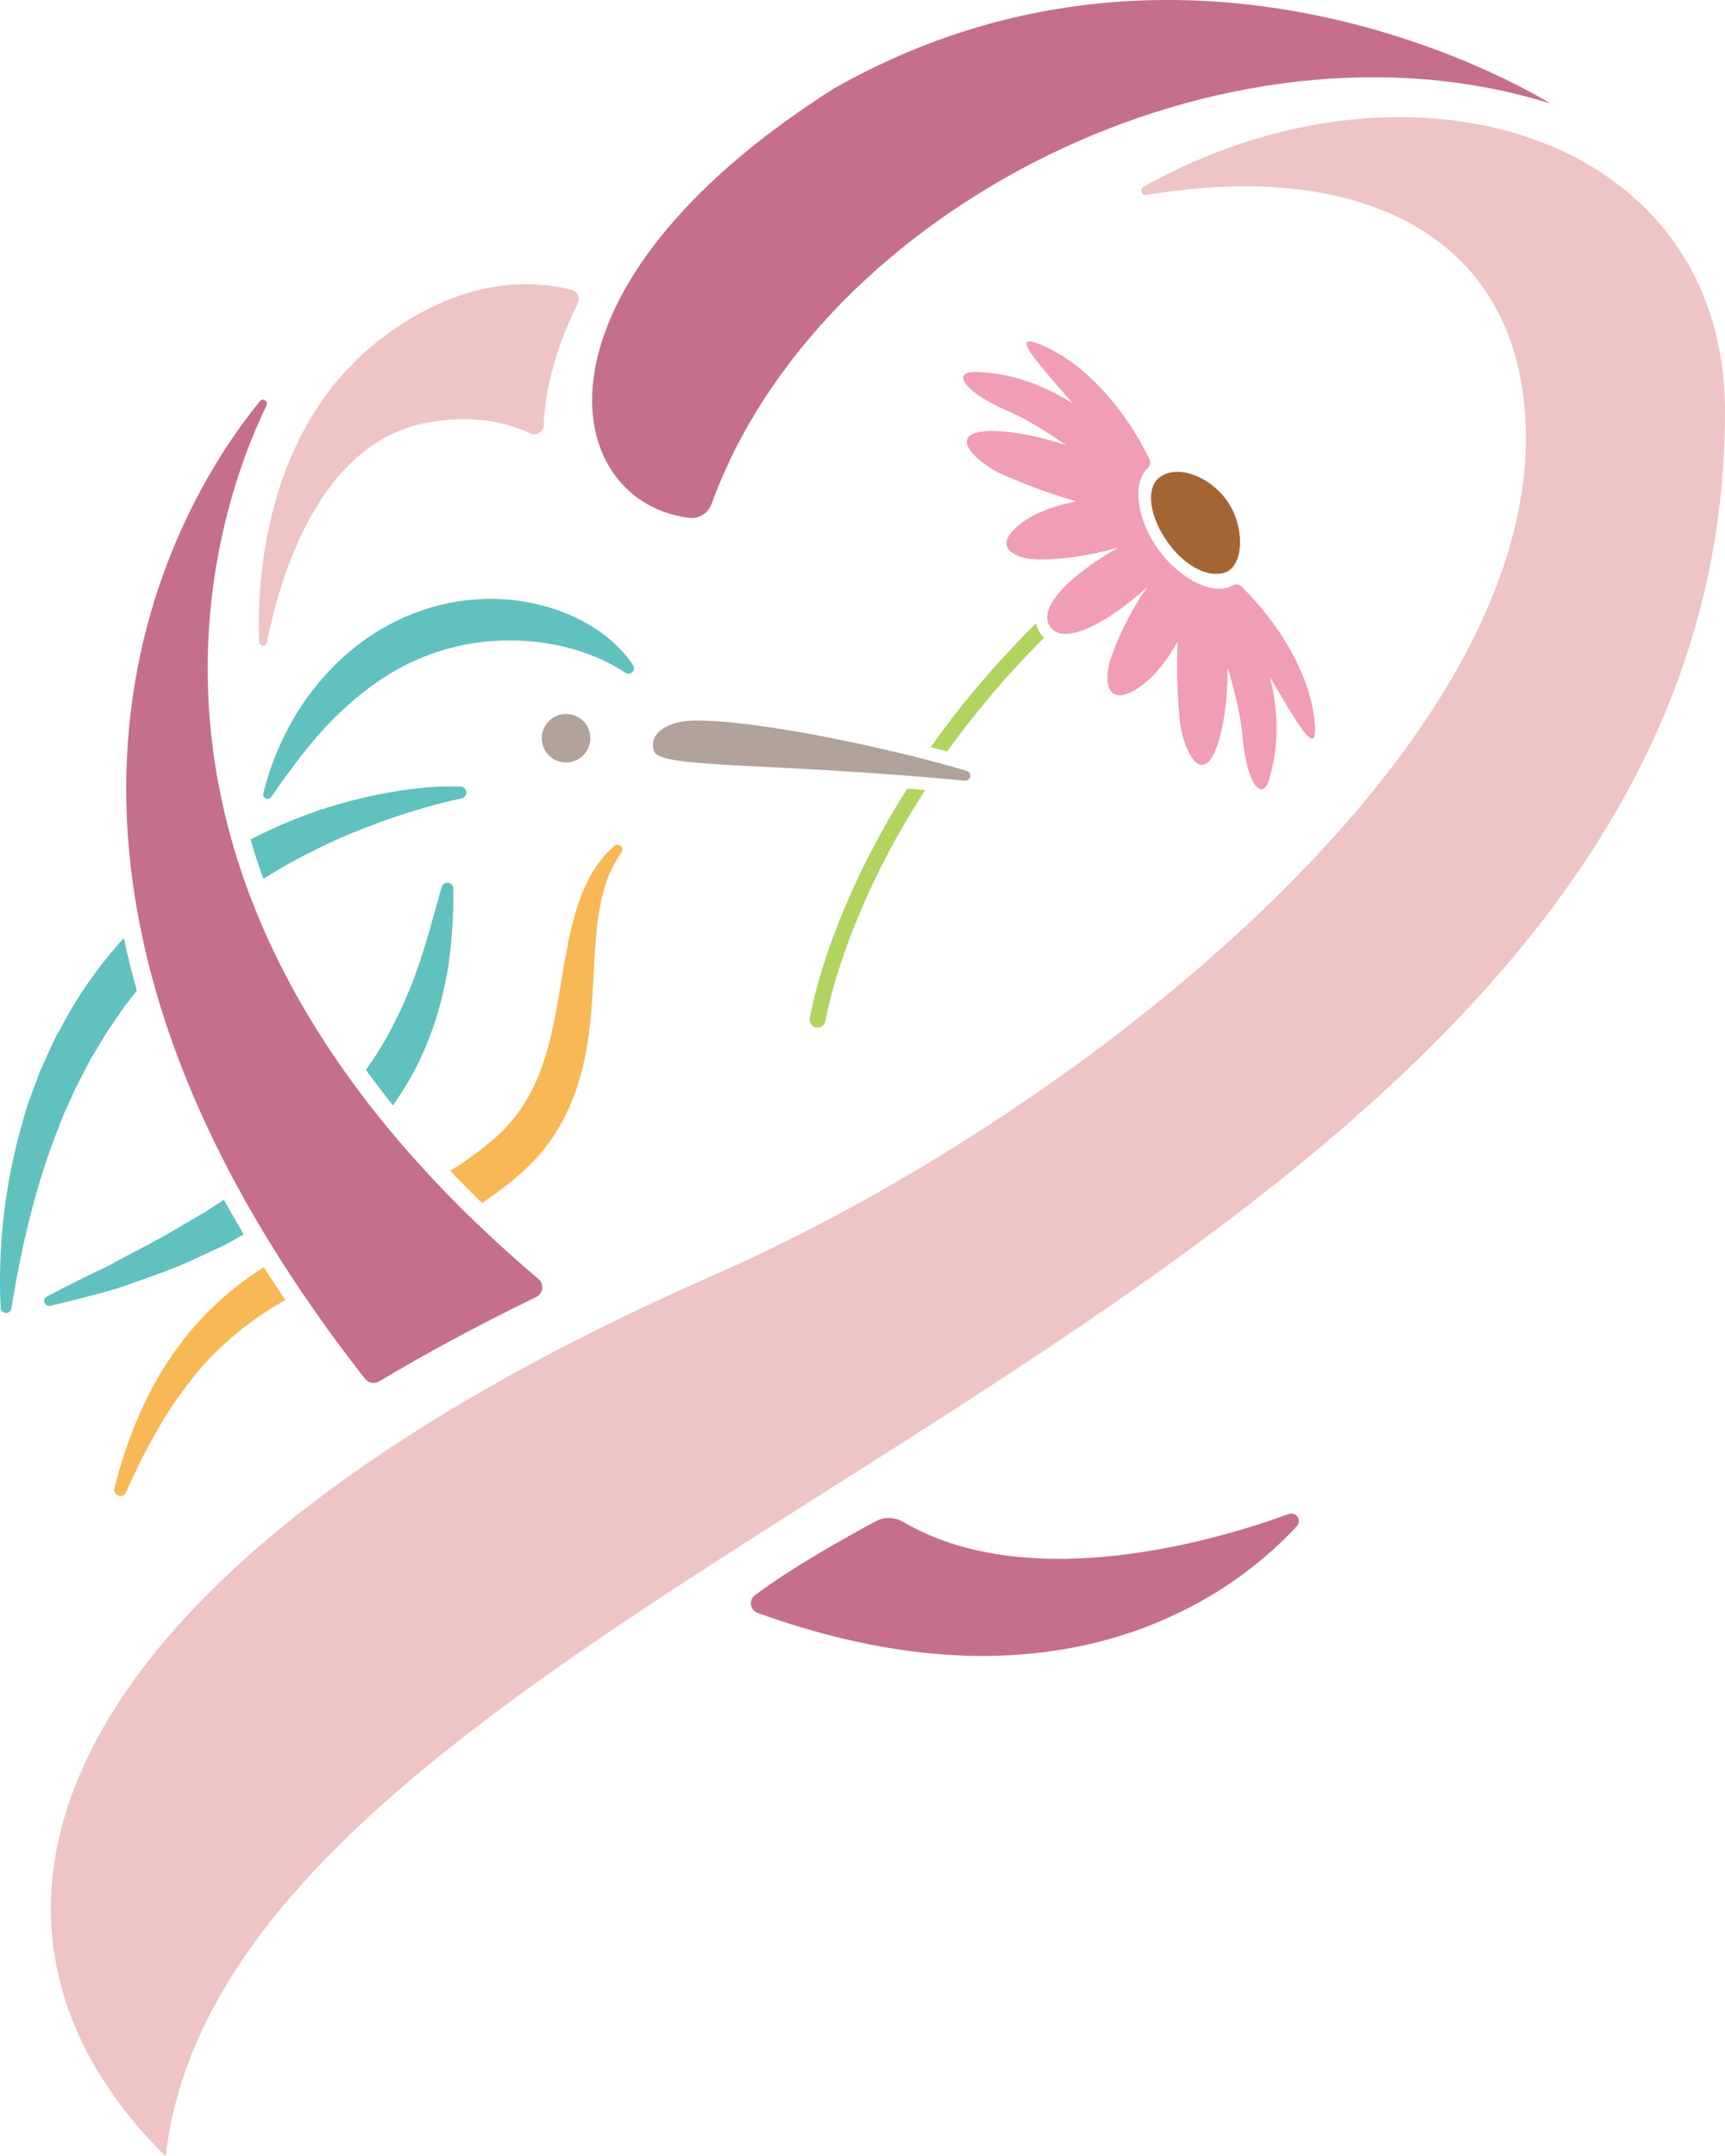 <svg xmlns="http://www.w3.org/2000/svg" version="1.1" xmlns:xlink="http://www.w3.org/1999/xlink" xmlns:svgjs="http://svgjs.dev/svgjs" width="280.75" height="350.88"><svg id="SvgjsSvg1018" data-name="レイヤー 2" xmlns="http://www.w3.org/2000/svg" viewBox="0 0 280.75 350.88">
  <defs>
    <style>
      .cls-1 {
        fill: #f19db5;
      }

      .cls-2 {
        fill: #b1d360;
      }

      .cls-3 {
        fill: #c56f8d;
      }

      .cls-4 {
        fill: #b1a29a;
      }

      .cls-5 {
        fill: #efc4c5;
      }

      .cls-6 {
        fill: #a46534;
      }

      .cls-7 {
        fill: #61c1be;
      }

      .cls-8 {
        fill: #f8b856;
      }
    </style>
  </defs>
  <g id="SvgjsG1017" data-name="レイヤー 1">
    <g>
      <path class="cls-5" d="M248.34,71.24c0-33-27.09-45.43-61.74-39.5-.8.14-1.19-.96-.49-1.35,43.34-24.24,94.64-8.5,94.64,36.61,0,147.9-242.71,185.77-253.78,283.89-39.85-39.38-18.6-96.04,89.25-143.43,57.79-25.39,132.12-83.6,132.12-136.22ZM94.03,49.37c.46-.91-.04-2-1.03-2.24-7.75-1.87-17.57-1.22-28.67,6.3-20.88,14.16-22.54,39.76-22.17,51,.03.77,1.14.86,1.29.1,2.05-10.43,8.42-32.44,25.99-35.74,6.97-1.31,12.5-.3,16.86,1.72.99.46,2.12-.2,2.18-1.29.26-5.4,1.68-12.13,5.56-19.85Z"></path>
      <g>
        <g>
          <g>
            <path class="cls-2" d="M147.65,128.35c-2.36,3.72-4.34,7.22-5.97,10.38-8.02,15.53-9.82,26.53-9.89,26.99-.05.35.03.69.22.95.19.27.49.47.85.53.71.11,1.37-.37,1.48-1.07.02-.11,1.84-11.13,9.69-26.32,1.76-3.4,3.92-7.18,6.54-11.23-.99-.08-1.97-.16-2.93-.24Z"></path>
            <path class="cls-2" d="M169.36,103.13c-.37-.52-.62-1.09-.75-1.7-6.97,6.9-12.62,13.76-17.14,20.15.95.25,1.84.48,2.67.71,4.24-5.89,9.44-12.18,15.79-18.52-.22-.21-.41-.43-.56-.64Z"></path>
          </g>
          <path class="cls-1" d="M206.57,126.75c1.62-5.21,1.54-11,.12-16.56,4.12,6.91,7.54,13.19,7.33,8.2-.35-8-5.7-16.85-12-22.98-.38-.37-.96-.4-1.43-.14-3.11,1.74-8.56-1-12.05-5.84-3.48-4.83-4.37-10.72-1.77-13.23.39-.38.54-.95.31-1.45-3.81-7.97-10.58-15.95-18.12-18.83-4.72-1.8.33,3.57,5.66,9.75-4.83-3.12-10.33-5.03-15.8-5.14-4.27-.09-1.57,3.44,5.08,6.29,2.92,1.25,6.49,3.4,9.63,5.65-5.74-1.95-10.94-2.62-13.8-2.23-5.34.72-.62,5.23,3.69,7.09,3.4,1.47,7.56,3.09,11.79,4.25-3.81.69-7.11,2.06-9.23,3.73-4.71,3.72-.83,5.73,3.17,5.73,3.78,0,8.39-.62,12.91-1.97-7.44,4.2-13.43,9.76-11.13,12.94s9.46-.75,15.79-6.48c-2.71,3.87-4.75,8.05-5.94,11.63-1.26,3.79-.58,8.11,4.44,4.81,2.26-1.48,4.6-4.19,6.45-7.58-.24,4.37-.01,8.84.31,12.53.41,4.68,3.2,10.57,5.57,5.74,1.29-2.63,2.3-7.88,2.23-14.05,1.2,3.79,2.18,8.06,2.46,11.34.6,7.21,3.1,10.88,4.36,6.8Z"></path>
          <path class="cls-6" d="M199.45,93.13c-2.47.91-6.33-.62-9.36-4.83-3.03-4.21-3.56-8.61-1.63-10.4,2.64-2.45,8.16-.7,11.19,3.51,3.03,4.21,2.82,10.61-.2,11.72Z"></path>
        </g>
        <g>
          <path class="cls-4" d="M92.13,116.17c2.18,0,3.95,1.77,3.95,3.95s-1.77,3.95-3.95,3.95-3.95-1.77-3.95-3.95,1.77-3.95,3.95-3.95ZM157.02,127.03c.98.09,1.27-1.3.33-1.58-10.37-3.16-33.55-8.38-44.54-8.2-3.95.07-7.43,2.02-6.35,5,1.02,2.83,18.7,1.75,50.56,4.78Z"></path>
          <g>
            <path class="cls-7" d="M74.96,127.99c-5.31-.15-10.48.61-15.62,1.76-2.56.59-5.09,1.34-7.6,2.15-1.24.46-2.49.89-3.72,1.38-1.22.51-2.45,1-3.65,1.57-1.21.55-2.41,1.14-3.59,1.76.61,2.11,1.31,4.24,2.08,6.4,1.42-.89,2.85-1.75,4.32-2.57,4.32-2.37,8.82-4.49,13.5-6.21,2.33-.9,4.71-1.69,7.11-2.41,1.2-.37,2.41-.71,3.63-1.02,1.21-.33,2.46-.61,3.65-.87h.06c.43-.11.75-.48.77-.94.02-.54-.41-.99-.95-1Z"></path>
            <path class="cls-7" d="M10.07,182.04c.23-.58.5-1.13.75-1.69l1.52-3.37,1.7-3.27.86-1.63.95-1.57c.65-1.04,1.22-2.12,1.92-3.12l2.06-3.02c.7-1,1.49-1.93,2.23-2.9.07-.09.14-.17.21-.26-.82-2.91-1.52-5.77-2.11-8.57-.4.45-.81.88-1.2,1.33-3.49,4.06-6.56,8.49-9.03,13.22l-.96,1.75c-.3.59-.56,1.21-.84,1.81-.55,1.21-1.11,2.42-1.64,3.63l-1.39,3.73c-.22.62-.47,1.24-.67,1.87l-.56,1.9C.87,191.98-.38,202.48.1,212.81c.02.41.32.76.74.83.48.08.93-.25,1.01-.73,1.64-10.08,3.92-19.92,7.57-29.14l.66-1.74Z"></path>
            <path class="cls-7" d="M72.96,157.28c.6-4.26.9-8.5.81-12.71,0-.41-.28-.78-.69-.9-.51-.15-1.04.15-1.19.65-1.17,4.04-2.19,8.03-3.46,11.88-.67,1.91-1.29,3.82-2.13,5.63-.69,1.87-1.65,3.61-2.5,5.38-1.25,2.4-2.68,4.69-4.25,6.88,1.39,1.92,2.86,3.85,4.41,5.78,2.2-3.13,4.09-6.47,5.52-10.03,1.69-4.07,2.77-8.32,3.48-12.56Z"></path>
            <path class="cls-7" d="M36.44,195.22c-.55.37-1.11.72-1.66,1.09l-1.27.84-1.32.76-2.64,1.53c-3.47,2.16-7.16,3.95-10.79,5.91-1.78,1.06-3.71,1.8-5.55,2.77-1.86.92-3.72,1.85-5.57,2.85l-.04.02c-.31.17-.48.52-.4.88.1.43.52.7.95.61,2.05-.46,4.09-.97,6.13-1.51,1.02-.26,2.04-.54,3.06-.82l1.53-.43,1.5-.51c3.97-1.42,8.02-2.72,11.85-4.6l2.9-1.34,1.45-.67,1.4-.78c.57-.32,1.13-.64,1.7-.96-1.12-1.89-2.2-3.77-3.23-5.63Z"></path>
            <path class="cls-7" d="M103.03,108.24c-1.79-2.74-4.37-4.96-7.23-6.62-2.86-1.69-6.02-2.84-9.3-3.5-6.55-1.36-13.56-.63-19.77,1.93-6.26,2.52-11.61,6.86-15.61,11.97-2.03,2.54-3.69,5.32-5.07,8.19-1.41,2.86-2.43,5.86-3.2,8.89-.07.28.03.59.29.77.33.23.77.15,1-.18h0c3.51-5.07,7.06-9.86,11.26-13.81,4.16-3.97,8.83-7.19,13.99-9.16,5.13-2,10.67-2.8,16.24-2.42,2.78.2,5.57.67,8.28,1.52,1.37.39,2.69.94,4.02,1.51,1.31.6,2.57,1.32,3.84,2.13l.04.02c.29.18.66.19.96,0,.41-.27.53-.82.26-1.23Z"></path>
          </g>
          <g>
            <path class="cls-8" d="M42.93,206.19c-2.26,1.46-4.45,3.05-6.5,4.86-4.69,4.07-8.53,9.05-11.44,14.38-2.87,5.36-4.96,11.02-6.37,16.78-.11.46.12.95.57,1.15.5.22,1.09,0,1.31-.51,2.37-5.32,5.02-10.46,8.23-15.13,1.66-2.29,3.34-4.54,5.27-6.55,1.93-2.01,3.99-3.86,6.18-5.54,1.98-1.51,4.07-2.86,6.26-4.09-1.21-1.79-2.38-3.57-3.5-5.34Z"></path>
            <path class="cls-8" d="M101.1,137.73c-.3-.33-.8-.36-1.14-.07-1.16,1.03-2.18,2.22-3.06,3.52-.84,1.32-1.55,2.72-2.15,4.15-1.12,2.89-1.88,5.87-2.43,8.81-1.12,5.88-1.78,11.65-3.32,16.92-1.47,5.29-3.96,9.94-7.71,13.45-.91.86-2.01,1.73-3.07,2.59-1.1.83-2.2,1.65-3.36,2.4-.52.35-1.07.67-1.6,1,1.66,1.75,3.39,3.5,5.18,5.26.15-.1.3-.19.44-.29,1.29-.86,2.53-1.8,3.76-2.75,1.2-.99,2.39-1.95,3.58-3.15,2.36-2.31,4.31-5.05,5.76-7.97,1.49-2.91,2.45-6,3.11-9.04,1.32-6.12,1.36-12.11,1.75-17.85.2-2.87.44-5.69,1.06-8.4.3-1.35.7-2.67,1.22-3.95.54-1.27,1.21-2.47,2.01-3.63l.02-.03c.21-.3.19-.71-.06-.99Z"></path>
          </g>
        </g>
      </g>
      <path class="cls-3" d="M112.15,84.27c-21.18-2.71-27.74-37.37,23.61-69.89,59.54-33.74,116.53,2.45,116.53,2.45C199.24.29,133.19,34.01,115.83,81.97c-.55,1.53-2.07,2.51-3.69,2.3ZM61.69,224.79c7.66-4.57,16.14-9.16,25.57-13.74,1.15-.56,1.34-2.11.37-2.93C13.1,144.89,34.97,83.3,43.38,65.97c.34-.69-.6-1.28-1.09-.68-12.64,15.47-49.86,73.57,17.11,159.06.55.7,1.53.9,2.29.44ZM142.59,247.51c-4.22,2.26-13.41,7.33-19.73,12.07-1.04.78-.78,2.42.44,2.87,51.33,18.6,79.11-4.67,87.77-14.12.86-.94-.12-2.41-1.32-1.97-11.24,4.1-41.99,13.4-62.7,1.32-1.38-.8-3.04-.92-4.45-.17Z"></path>
    </g>
  </g>
</svg><style>@media (prefers-color-scheme: light) { :root { filter: none; } }
@media (prefers-color-scheme: dark) { :root { filter: none; } }
</style></svg>